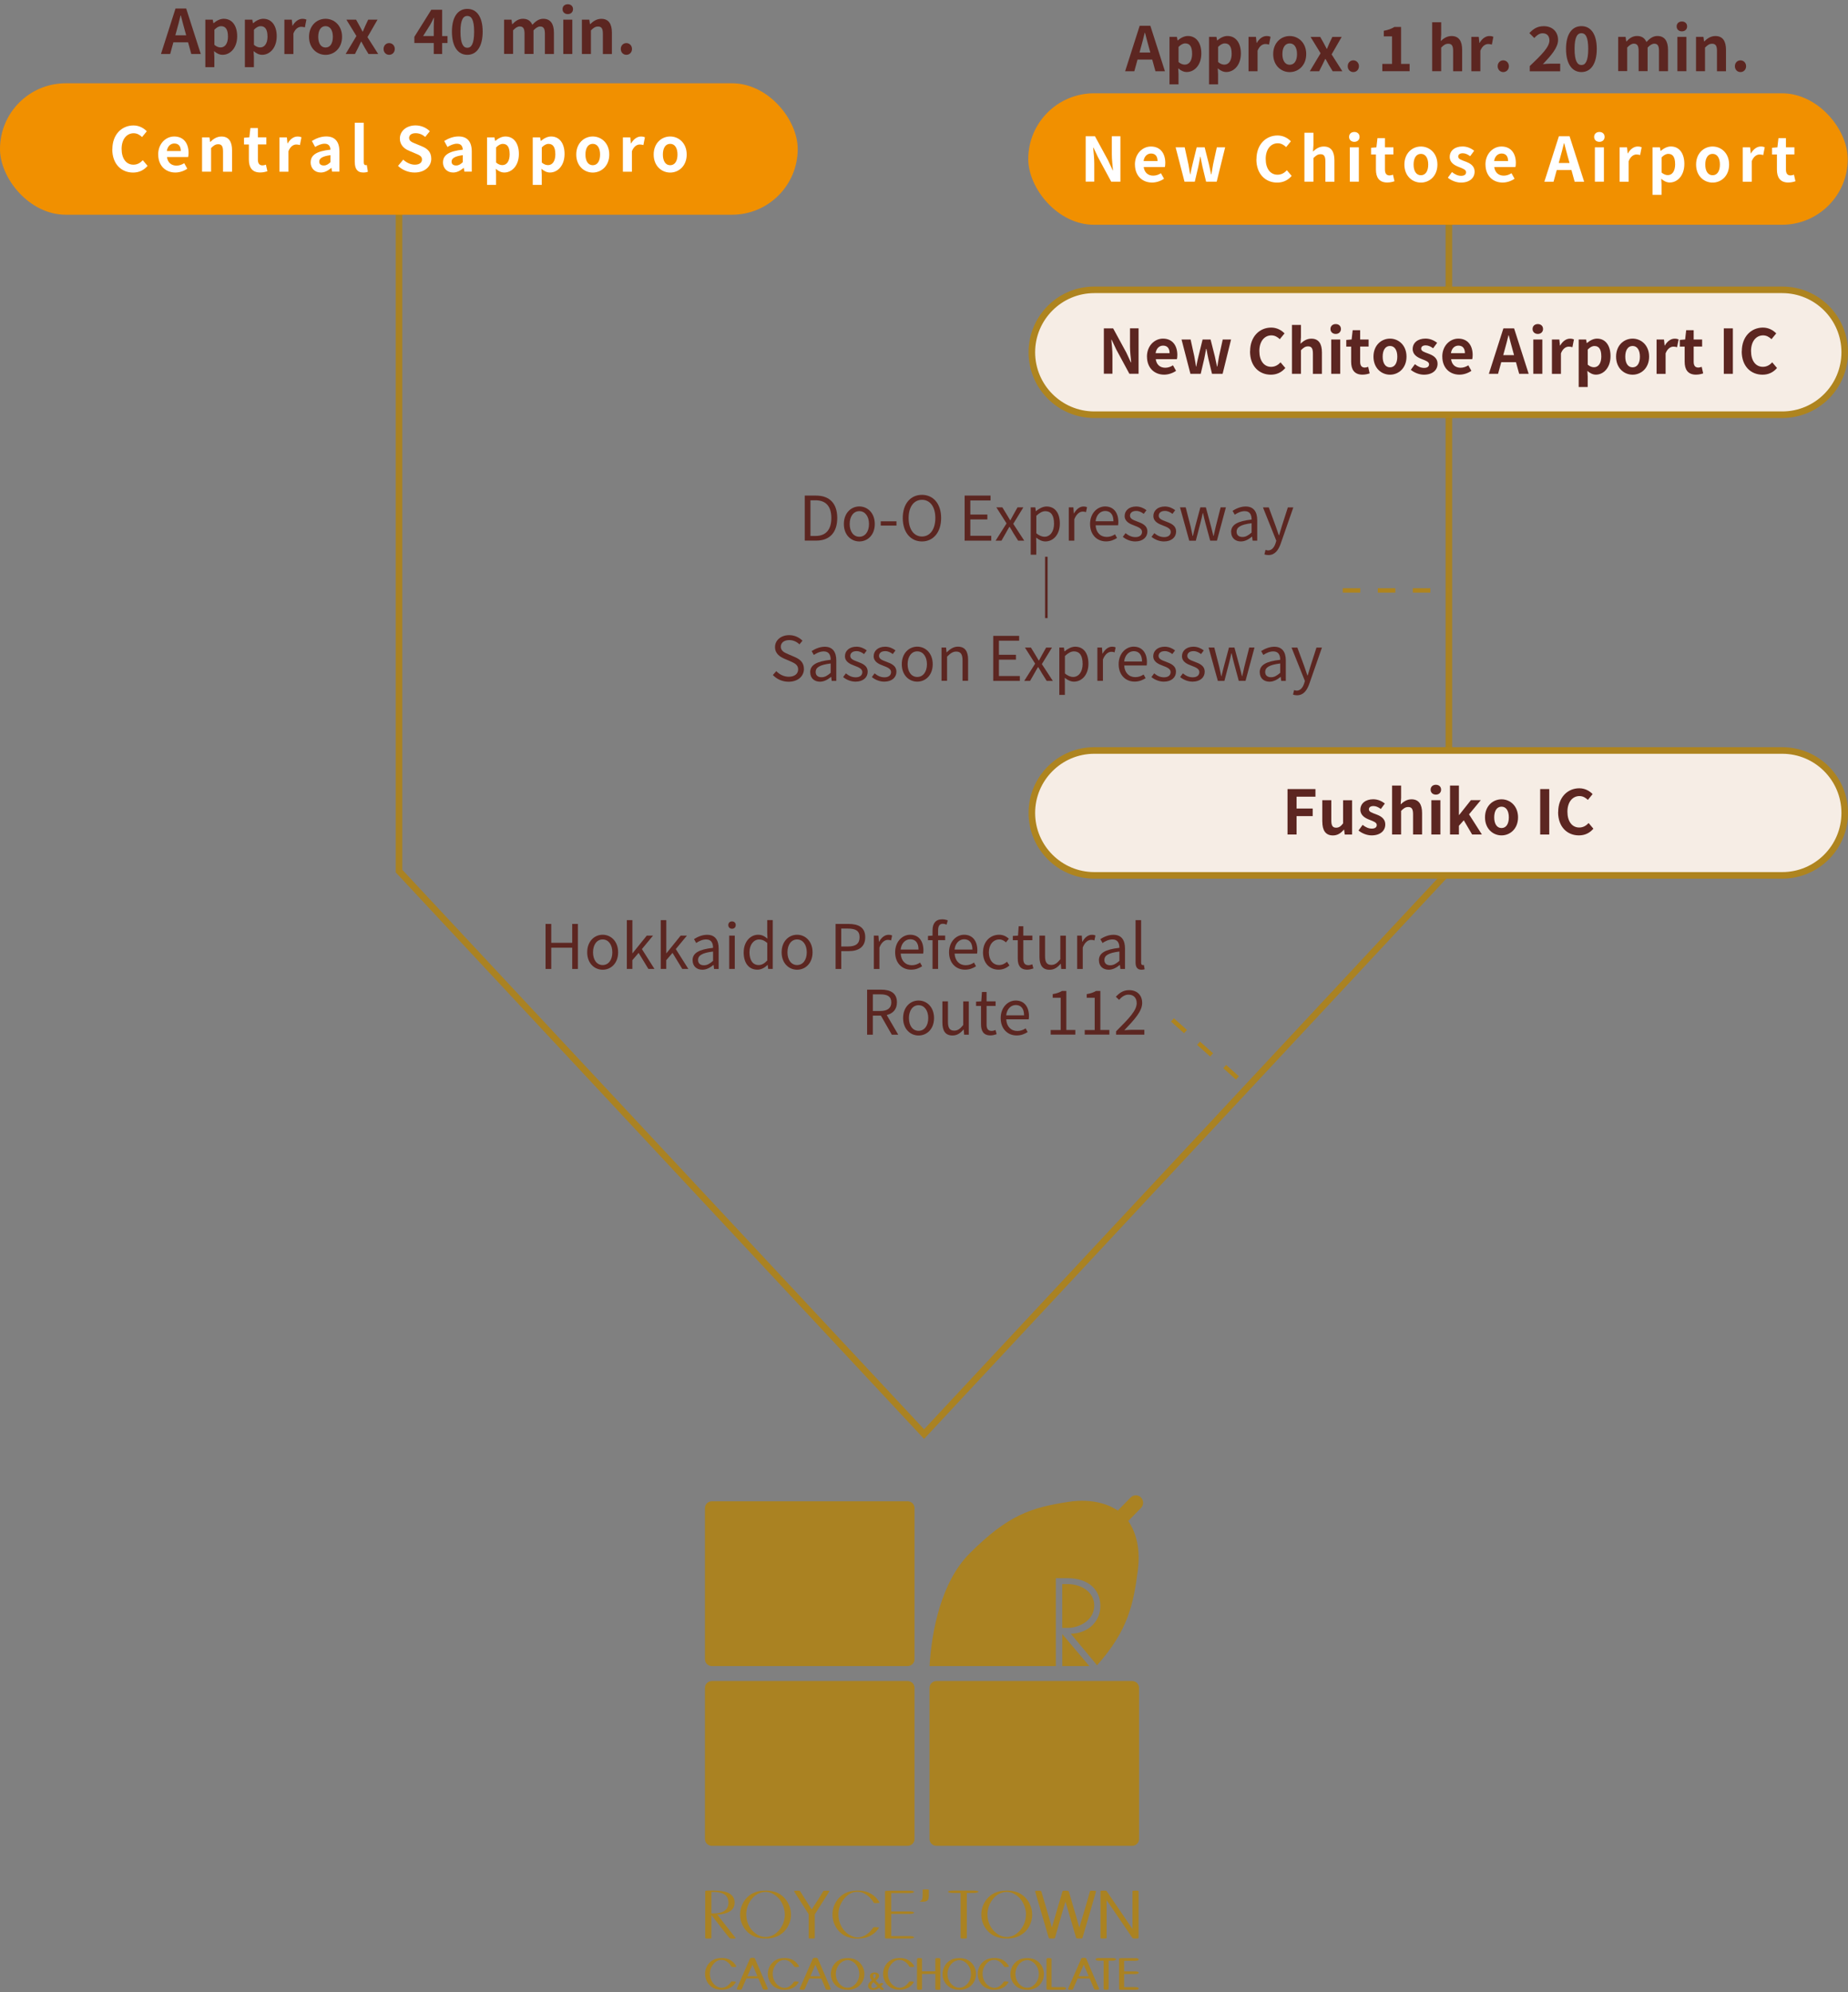 <?xml version="1.0" encoding="UTF-8"?>
<svg id="_デザイン" data-name="デザイン" xmlns="http://www.w3.org/2000/svg" width="422" height="455" viewBox="0 0 422 455">
  <rect x="0" y="0" width="422" height="455" fill="#808080" stroke="none"/>
  <defs>
    <style>
      .cls-1 {
        stroke: #ae841f;
        stroke-dasharray: 0 0 4 4;
      }

      .cls-1, .cls-2 {
        fill: none;
        stroke-miterlimit: 10;
      }

      .cls-2 {
        stroke: #aa8222;
        stroke-width: 1.5px;
      }

      .cls-3 {
        fill: #f6ede5;
      }

      .cls-4 {
        fill: #fff;
      }

      .cls-5 {
        fill: #f19000;
      }

      .cls-6 {
        fill: #ae841f;
      }

      .cls-7 {
        fill: #aa8222;
      }

      .cls-8 {
        fill: #5c2621;
      }
    </style>
  </defs>
  <polyline class="cls-2" points="91.12 36.1 91.12 198.93 211.02 327.51 330.86 198.93 330.86 36.1"/>
  <g>
    <path class="cls-8" d="m124.58,211h1.3v4.31h4.79v-4.31h1.29v10.28h-1.29v-4.85h-4.79v4.85h-1.3v-10.28Z"/>
    <path class="cls-8" d="m134.09,217.48c0-2.54,1.67-4.01,3.53-4.01s3.53,1.47,3.53,4.01-1.67,3.98-3.53,3.98-3.53-1.46-3.53-3.98Zm5.74,0c0-1.75-.9-2.94-2.21-2.94s-2.2,1.19-2.2,2.94.88,2.91,2.2,2.91,2.21-1.16,2.21-2.91Z"/>
    <path class="cls-8" d="m143.15,210.13h1.26v7.56h.04l3.24-4.02h1.43l-2.54,3.07,2.87,4.54h-1.39l-2.23-3.67-1.43,1.67v2h-1.26v-11.15Z"/>
    <path class="cls-8" d="m150.89,210.13h1.26v7.56h.04l3.24-4.02h1.43l-2.54,3.07,2.87,4.54h-1.39l-2.23-3.67-1.43,1.67v2h-1.26v-11.15Z"/>
    <path class="cls-8" d="m158.15,219.3c0-1.65,1.44-2.48,4.68-2.84,0-.98-.32-1.92-1.57-1.92-.88,0-1.68.41-2.28.81l-.5-.88c.7-.45,1.78-.99,3-.99,1.85,0,2.63,1.25,2.63,3.12v4.68h-1.05l-.11-.91h-.04c-.73.6-1.58,1.09-2.52,1.09-1.27,0-2.23-.78-2.23-2.16Zm4.68.13v-2.13c-2.56.31-3.43.94-3.43,1.92,0,.87.59,1.22,1.34,1.22s1.34-.35,2.09-1.01Z"/>
    <path class="cls-8" d="m166.31,211.25c0-.49.35-.83.85-.83s.85.34.85.83c0,.52-.35.85-.85.85s-.85-.34-.85-.85Zm.21,2.42h1.27v7.61h-1.27v-7.61Z"/>
    <path class="cls-8" d="m169.83,217.48c0-2.47,1.56-4.01,3.29-4.01.9,0,1.47.34,2.14.9l-.06-1.32v-2.93h1.26v11.15h-1.04l-.11-.9h-.04c-.6.59-1.4,1.08-2.31,1.08-1.9,0-3.14-1.44-3.14-3.98Zm5.38,1.86v-3.99c-.66-.58-1.23-.8-1.86-.8-1.23,0-2.2,1.18-2.2,2.91,0,1.84.76,2.93,2.1,2.93.7,0,1.32-.35,1.96-1.05Z"/>
    <path class="cls-8" d="m178.49,217.48c0-2.54,1.67-4.01,3.53-4.01s3.53,1.47,3.53,4.01-1.67,3.98-3.53,3.98-3.53-1.46-3.53-3.98Zm5.74,0c0-1.75-.9-2.94-2.21-2.94s-2.2,1.19-2.2,2.94.88,2.91,2.2,2.91,2.21-1.16,2.21-2.91Z"/>
    <path class="cls-8" d="m190.8,211h2.94c2.3,0,3.84.78,3.84,3.03s-1.53,3.18-3.78,3.18h-1.69v4.08h-1.3v-10.28Zm2.83,5.15c1.81,0,2.66-.66,2.66-2.13s-.91-1.96-2.72-1.96h-1.47v4.09h1.53Z"/>
    <path class="cls-8" d="m199.55,213.67h1.05l.11,1.39h.04c.53-.97,1.3-1.58,2.16-1.58.34,0,.57.04.81.17l-.24,1.12c-.25-.1-.43-.13-.74-.13-.63,0-1.41.45-1.92,1.75v4.89h-1.27v-7.61Z"/>
    <path class="cls-8" d="m204.41,217.48c0-2.47,1.67-4.01,3.43-4.01,1.93,0,3.03,1.4,3.03,3.57,0,.28-.03.55-.06.73h-5.13c.08,1.62,1.08,2.66,2.52,2.66.74,0,1.34-.22,1.91-.6l.46.84c-.67.43-1.48.78-2.52.78-2.02,0-3.64-1.47-3.64-3.98Zm5.34-.63c0-1.53-.7-2.35-1.89-2.35-1.08,0-2.03.87-2.19,2.35h4.08Z"/>
    <path class="cls-8" d="m212.95,214.71h-1.04v-.97l1.04-.07v-1.22c0-1.54.7-2.51,2.21-2.51.46,0,.92.1,1.27.25l-.28.97c-.28-.13-.59-.2-.85-.2-.73,0-1.08.52-1.08,1.5v1.2h1.61v1.04h-1.61v6.57h-1.27v-6.57Z"/>
    <path class="cls-8" d="m216.72,217.48c0-2.47,1.67-4.01,3.43-4.01,1.93,0,3.03,1.4,3.03,3.57,0,.28-.03.55-.06.73h-5.13c.08,1.62,1.08,2.66,2.52,2.66.74,0,1.34-.22,1.91-.6l.46.84c-.67.43-1.48.78-2.52.78-2.02,0-3.64-1.47-3.64-3.98Zm5.34-.63c0-1.53-.7-2.35-1.89-2.35-1.08,0-2.03.87-2.19,2.35h4.08Z"/>
    <path class="cls-8" d="m224.48,217.48c0-2.54,1.72-4.01,3.67-4.01.99,0,1.68.42,2.23.9l-.66.84c-.45-.39-.91-.67-1.51-.67-1.39,0-2.4,1.19-2.4,2.94s.95,2.91,2.35,2.91c.7,0,1.32-.32,1.79-.76l.56.85c-.69.62-1.55.97-2.47.97-2.02,0-3.57-1.46-3.57-3.98Z"/>
    <path class="cls-8" d="m232.41,218.93v-4.22h-1.13v-.97l1.19-.07.15-2.14h1.06v2.14h2.06v1.04h-2.06v4.24c0,.94.29,1.47,1.18,1.47.27,0,.62-.1.87-.2l.25.95c-.43.14-.94.28-1.4.28-1.62,0-2.17-1.02-2.17-2.54Z"/>
    <path class="cls-8" d="m237.37,218.49v-4.82h1.27v4.67c0,1.42.42,2.02,1.43,2.02.78,0,1.33-.38,2.06-1.29v-5.39h1.27v7.61h-1.06l-.1-1.19h-.04c-.71.83-1.47,1.37-2.52,1.37-1.6,0-2.31-1.04-2.31-2.97Z"/>
    <path class="cls-8" d="m245.98,213.67h1.05l.11,1.39h.04c.53-.97,1.3-1.58,2.16-1.58.34,0,.57.04.81.17l-.24,1.12c-.25-.1-.43-.13-.74-.13-.63,0-1.41.45-1.92,1.75v4.89h-1.27v-7.61Z"/>
    <path class="cls-8" d="m250.94,219.3c0-1.65,1.44-2.48,4.68-2.84,0-.98-.32-1.92-1.57-1.92-.88,0-1.68.41-2.28.81l-.5-.88c.7-.45,1.78-.99,3-.99,1.85,0,2.63,1.25,2.63,3.12v4.68h-1.05l-.11-.91h-.04c-.73.6-1.58,1.09-2.52,1.09-1.27,0-2.23-.78-2.23-2.16Zm4.68.13v-2.13c-2.56.31-3.43.94-3.43,1.92,0,.87.59,1.22,1.34,1.22s1.34-.35,2.09-1.01Z"/>
    <path class="cls-8" d="m259.31,219.77v-9.64h1.27v9.72c0,.39.17.55.36.55.07,0,.13,0,.27-.03l.18.98c-.18.07-.39.11-.74.11-.95,0-1.34-.62-1.34-1.69Z"/>
    <path class="cls-8" d="m198.01,226.01h3.22c2.09,0,3.59.76,3.59,2.9,0,1.6-.92,2.55-2.33,2.89l2.63,4.5h-1.47l-2.49-4.36h-1.85v4.36h-1.3v-10.28Zm3.03,4.87c1.61,0,2.49-.64,2.49-1.97s-.88-1.83-2.49-1.83h-1.72v3.81h1.72Z"/>
    <path class="cls-8" d="m206.23,232.5c0-2.54,1.67-4.01,3.53-4.01s3.53,1.47,3.53,4.01-1.67,3.98-3.53,3.98-3.53-1.46-3.53-3.98Zm5.74,0c0-1.75-.9-2.94-2.21-2.94s-2.2,1.19-2.2,2.94.88,2.91,2.2,2.91,2.21-1.16,2.21-2.91Z"/>
    <path class="cls-8" d="m215.2,233.5v-4.82h1.27v4.67c0,1.42.42,2.02,1.43,2.02.78,0,1.33-.38,2.06-1.29v-5.39h1.27v7.61h-1.06l-.1-1.19h-.04c-.71.83-1.47,1.37-2.52,1.37-1.6,0-2.31-1.04-2.31-2.97Z"/>
    <path class="cls-8" d="m224.02,233.94v-4.22h-1.13v-.97l1.19-.07.15-2.14h1.06v2.14h2.06v1.04h-2.06v4.24c0,.94.29,1.47,1.18,1.47.27,0,.62-.1.87-.2l.25.95c-.43.14-.94.28-1.4.28-1.62,0-2.17-1.02-2.17-2.54Z"/>
    <path class="cls-8" d="m228.51,232.5c0-2.47,1.67-4.01,3.43-4.01,1.93,0,3.03,1.4,3.03,3.57,0,.28-.03.55-.06.73h-5.13c.08,1.62,1.08,2.66,2.52,2.66.74,0,1.34-.22,1.91-.6l.46.84c-.67.43-1.48.78-2.52.78-2.02,0-3.64-1.47-3.64-3.98Zm5.34-.63c0-1.53-.7-2.35-1.89-2.35-1.08,0-2.03.87-2.19,2.35h4.08Z"/>
    <path class="cls-8" d="m239.93,235.23h2.28v-7.37h-1.82v-.83c.91-.15,1.57-.39,2.13-.73h.98v8.92h2.06v1.06h-5.63v-1.06Z"/>
    <path class="cls-8" d="m247.7,235.23h2.28v-7.37h-1.82v-.83c.91-.15,1.57-.39,2.13-.73h.98v8.92h2.06v1.06h-5.63v-1.06Z"/>
    <path class="cls-8" d="m254.86,235.53c3.01-3,4.71-4.79,4.71-6.43,0-1.13-.62-1.95-1.89-1.95-.84,0-1.57.53-2.13,1.19l-.74-.71c.84-.91,1.72-1.51,3.03-1.51,1.83,0,2.98,1.16,2.98,2.93,0,1.88-1.71,3.74-4.08,6.23.53-.04,1.15-.1,1.68-.1h2.9v1.11h-6.46v-.76Z"/>
  </g>
  <g>
    <g>
      <path class="cls-8" d="m40.08,1.95h2.44l3.33,10.38h-2.17l-.73-2.66h-3.36l-.73,2.66h-2.1l3.32-10.38Zm-.04,6.11h2.47l-.31-1.13c-.32-1.08-.6-2.27-.9-3.39h-.07c-.27,1.13-.57,2.31-.88,3.39l-.31,1.13Z"/>
      <path class="cls-8" d="m46.9,4.49h1.68l.15.81h.04c.66-.56,1.47-1.01,2.31-1.01,1.93,0,3.08,1.58,3.08,3.99,0,2.69-1.61,4.24-3.33,4.24-.69,0-1.34-.31-1.95-.85l.07,1.29v2.38h-2.06V4.49Zm5.15,3.82c0-1.5-.48-2.33-1.55-2.33-.53,0-1.01.27-1.54.81v3.45c.49.43.99.59,1.42.59.95,0,1.68-.81,1.68-2.52Z"/>
      <path class="cls-8" d="m55.93,4.49h1.68l.15.81h.04c.66-.56,1.47-1.01,2.31-1.01,1.93,0,3.08,1.58,3.08,3.99,0,2.69-1.61,4.24-3.33,4.24-.69,0-1.34-.31-1.95-.85l.07,1.29v2.38h-2.06V4.49Zm5.15,3.82c0-1.5-.48-2.33-1.55-2.33-.53,0-1.01.27-1.54.81v3.45c.49.43.99.59,1.42.59.95,0,1.68-.81,1.68-2.52Z"/>
      <path class="cls-8" d="m64.95,4.49h1.68l.15,1.39h.04c.57-1.02,1.42-1.58,2.23-1.58.43,0,.69.07.92.17l-.35,1.78c-.28-.08-.5-.13-.83-.13-.62,0-1.36.41-1.79,1.54v4.68h-2.06v-7.84Z"/>
      <path class="cls-8" d="m70.57,8.41c0-2.61,1.81-4.12,3.77-4.12s3.77,1.51,3.77,4.12-1.81,4.12-3.77,4.12-3.77-1.51-3.77-4.12Zm5.44,0c0-1.47-.6-2.44-1.67-2.44s-1.67.97-1.67,2.44.6,2.44,1.67,2.44,1.67-.95,1.67-2.44Z"/>
      <path class="cls-8" d="m81.4,8.24l-2.3-3.75h2.21l.78,1.39c.22.45.46.9.7,1.33h.06c.18-.43.39-.88.57-1.33l.66-1.39h2.13l-2.3,3.99,2.45,3.85h-2.21l-.87-1.44c-.25-.45-.5-.92-.76-1.37h-.07c-.22.45-.43.91-.66,1.37l-.73,1.44h-2.13l2.45-4.09Z"/>
      <path class="cls-8" d="m87.59,11.18c0-.77.55-1.34,1.27-1.34s1.29.57,1.29,1.34-.55,1.34-1.29,1.34-1.27-.59-1.27-1.34Z"/>
      <path class="cls-8" d="m99.05,9.82h-4.43v-1.41l3.87-6.18h2.48v6.01h1.22v1.58h-1.22v2.51h-1.92v-2.51Zm0-1.58v-2.02c0-.6.04-1.55.07-2.16h-.06c-.25.55-.53,1.06-.83,1.62l-1.61,2.55h2.42Z"/>
      <path class="cls-8" d="m103.2,7.23c0-3.42,1.39-5.2,3.52-5.2s3.5,1.79,3.5,5.2-1.37,5.29-3.5,5.29-3.52-1.86-3.52-5.29Zm5.07,0c0-2.8-.66-3.59-1.55-3.59s-1.57.78-1.57,3.59.67,3.68,1.57,3.68,1.55-.87,1.55-3.68Z"/>
      <path class="cls-8" d="m115.12,4.49h1.68l.15,1.05h.04c.66-.69,1.39-1.25,2.41-1.25,1.12,0,1.78.5,2.16,1.37.71-.76,1.47-1.37,2.49-1.37,1.67,0,2.44,1.18,2.44,3.15v4.89h-2.06v-4.64c0-1.22-.35-1.64-1.09-1.64-.45,0-.95.29-1.51.88v5.39h-2.05v-4.64c0-1.22-.36-1.64-1.11-1.64-.45,0-.95.29-1.5.88v5.39h-2.06v-7.84Z"/>
      <path class="cls-8" d="m128.46,2.09c0-.67.49-1.12,1.2-1.12s1.19.45,1.19,1.12-.49,1.13-1.19,1.13-1.2-.45-1.2-1.13Zm.17,2.4h2.06v7.84h-2.06v-7.84Z"/>
      <path class="cls-8" d="m132.89,4.49h1.68l.15,1.04h.04c.69-.67,1.48-1.23,2.55-1.23,1.69,0,2.42,1.18,2.42,3.15v4.89h-2.06v-4.64c0-1.22-.34-1.64-1.11-1.64-.64,0-1.05.31-1.62.88v5.39h-2.06v-7.84Z"/>
      <path class="cls-8" d="m141.76,11.18c0-.77.55-1.34,1.27-1.34s1.29.57,1.29,1.34-.55,1.34-1.29,1.34-1.27-.59-1.27-1.34Z"/>
    </g>
    <g>
      <rect class="cls-5" y="19.02" width="182.16" height="30.02" rx="15.01" ry="15.01"/>
      <g>
        <path class="cls-4" d="m25.66,34.07c0-3.42,2.2-5.42,4.82-5.42,1.32,0,2.37.63,3.04,1.33l-1.08,1.32c-.53-.5-1.13-.87-1.92-.87-1.57,0-2.75,1.34-2.75,3.57s1.06,3.61,2.7,3.61c.9,0,1.58-.42,2.14-1.02l1.09,1.29c-.85,1-1.96,1.53-3.31,1.53-2.62,0-4.75-1.88-4.75-5.34Z"/>
        <path class="cls-4" d="m36.12,35.29c0-2.54,1.79-4.12,3.66-4.12,2.16,0,3.28,1.58,3.28,3.74,0,.39-.04.77-.1.95h-4.83c.17,1.29,1.01,1.96,2.17,1.96.64,0,1.2-.2,1.77-.55l.7,1.26c-.77.53-1.77.87-2.73.87-2.2,0-3.91-1.53-3.91-4.12Zm5.17-.8c0-1.05-.48-1.72-1.48-1.72-.83,0-1.55.59-1.71,1.72h3.19Z"/>
        <path class="cls-4" d="m46.15,31.37h1.68l.15,1.04h.04c.69-.67,1.48-1.23,2.55-1.23,1.69,0,2.42,1.18,2.42,3.15v4.89h-2.06v-4.64c0-1.22-.34-1.64-1.11-1.64-.64,0-1.05.31-1.62.88v5.39h-2.06v-7.84Z"/>
        <path class="cls-4" d="m56.83,36.46v-3.47h-1.11v-1.53l1.22-.1.24-2.11h1.71v2.11h1.93v1.62h-1.93v3.47c0,.9.36,1.32,1.06,1.32.25,0,.56-.08.77-.17l.34,1.5c-.42.14-.97.29-1.65.29-1.86,0-2.58-1.19-2.58-2.94Z"/>
        <path class="cls-4" d="m63.82,31.37h1.68l.15,1.39h.04c.57-1.02,1.42-1.58,2.23-1.58.43,0,.69.07.92.17l-.35,1.78c-.28-.08-.5-.13-.83-.13-.62,0-1.36.41-1.79,1.54v4.68h-2.06v-7.84Z"/>
        <path class="cls-4" d="m70.94,37.08c0-1.68,1.36-2.56,4.52-2.9-.04-.77-.38-1.36-1.34-1.36-.73,0-1.43.32-2.16.74l-.74-1.36c.92-.57,2.04-1.04,3.28-1.04,1.99,0,3.01,1.19,3.01,3.46v4.58h-1.68l-.14-.84h-.06c-.69.59-1.47,1.04-2.37,1.04-1.4,0-2.33-1-2.33-2.33Zm4.52-.06v-1.58c-1.92.24-2.56.77-2.56,1.47,0,.62.43.88,1.04.88s1.02-.28,1.53-.77Z"/>
        <path class="cls-4" d="m81.01,37.01v-8.98h2.06v9.06c0,.48.21.63.41.63.08,0,.14,0,.28-.03l.25,1.53c-.24.1-.57.18-1.06.18-1.43,0-1.93-.94-1.93-2.4Z"/>
        <path class="cls-4" d="m90.89,37.89l1.19-1.43c.74.69,1.72,1.15,2.63,1.15,1.08,0,1.65-.46,1.65-1.19,0-.77-.63-1.01-1.56-1.4l-1.39-.59c-1.05-.43-2.1-1.28-2.1-2.79,0-1.69,1.48-3,3.59-3,1.2,0,2.41.48,3.25,1.33l-1.05,1.3c-.66-.55-1.34-.85-2.2-.85-.91,0-1.48.41-1.48,1.09,0,.74.73,1.01,1.61,1.36l1.36.57c1.26.52,2.09,1.32,2.09,2.82,0,1.69-1.41,3.14-3.81,3.14-1.39,0-2.77-.55-3.78-1.51Z"/>
        <path class="cls-4" d="m101.16,37.08c0-1.68,1.36-2.56,4.52-2.9-.04-.77-.38-1.36-1.34-1.36-.73,0-1.43.32-2.16.74l-.74-1.36c.92-.57,2.04-1.04,3.28-1.04,1.99,0,3.01,1.19,3.01,3.46v4.58h-1.68l-.14-.84h-.06c-.69.59-1.47,1.04-2.37,1.04-1.4,0-2.33-1-2.33-2.33Zm4.52-.06v-1.58c-1.92.24-2.56.77-2.56,1.47,0,.62.43.88,1.04.88s1.02-.28,1.53-.77Z"/>
        <path class="cls-4" d="m111.23,31.37h1.68l.15.81h.04c.66-.56,1.47-1.01,2.31-1.01,1.93,0,3.08,1.58,3.08,3.99,0,2.69-1.61,4.24-3.33,4.24-.69,0-1.34-.31-1.95-.85l.07,1.29v2.38h-2.06v-10.86Zm5.15,3.82c0-1.5-.48-2.33-1.55-2.33-.53,0-1.01.27-1.54.81v3.45c.49.43.99.59,1.42.59.95,0,1.68-.81,1.68-2.52Z"/>
        <path class="cls-4" d="m121.66,31.37h1.68l.15.81h.04c.66-.56,1.47-1.01,2.31-1.01,1.93,0,3.08,1.58,3.08,3.99,0,2.69-1.61,4.24-3.33,4.24-.69,0-1.34-.31-1.95-.85l.07,1.29v2.38h-2.06v-10.86Zm5.15,3.82c0-1.5-.48-2.33-1.55-2.33-.53,0-1.01.27-1.54.81v3.45c.49.43.99.59,1.42.59.95,0,1.68-.81,1.68-2.52Z"/>
        <path class="cls-4" d="m131.59,35.29c0-2.61,1.81-4.12,3.77-4.12s3.77,1.51,3.77,4.12-1.81,4.12-3.77,4.12-3.77-1.51-3.77-4.12Zm5.44,0c0-1.47-.6-2.44-1.67-2.44s-1.67.97-1.67,2.44.6,2.44,1.67,2.44,1.67-.95,1.67-2.44Z"/>
        <path class="cls-4" d="m142.25,31.37h1.68l.15,1.39h.04c.57-1.02,1.42-1.58,2.23-1.58.43,0,.69.07.92.17l-.35,1.78c-.28-.08-.5-.13-.83-.13-.62,0-1.36.41-1.79,1.54v4.68h-2.06v-7.84Z"/>
        <path class="cls-4" d="m149.27,35.29c0-2.61,1.81-4.12,3.77-4.12s3.77,1.51,3.77,4.12-1.81,4.12-3.77,4.12-3.77-1.51-3.77-4.12Zm5.44,0c0-1.47-.6-2.44-1.67-2.44s-1.67.97-1.67,2.44.6,2.44,1.67,2.44,1.67-.95,1.67-2.44Z"/>
      </g>
    </g>
  </g>
  <g>
    <g>
      <path class="cls-8" d="m260.25,5.89h2.44l3.33,10.38h-2.17l-.73-2.66h-3.36l-.73,2.66h-2.1l3.32-10.38Zm-.04,6.11h2.47l-.31-1.13c-.32-1.08-.6-2.27-.9-3.39h-.07c-.27,1.13-.57,2.31-.88,3.39l-.31,1.13Z"/>
      <path class="cls-8" d="m267.07,8.42h1.68l.15.81h.04c.66-.56,1.47-1.01,2.31-1.01,1.93,0,3.08,1.58,3.08,3.99,0,2.69-1.61,4.24-3.33,4.24-.69,0-1.34-.31-1.95-.85l.07,1.29v2.38h-2.06v-10.86Zm5.15,3.82c0-1.5-.48-2.33-1.55-2.33-.53,0-1.01.27-1.54.81v3.45c.49.43.99.59,1.42.59.95,0,1.68-.81,1.68-2.52Z"/>
      <path class="cls-8" d="m276.1,8.42h1.68l.15.81h.04c.66-.56,1.47-1.01,2.31-1.01,1.93,0,3.08,1.58,3.08,3.99,0,2.69-1.61,4.24-3.33,4.24-.69,0-1.34-.31-1.95-.85l.07,1.29v2.38h-2.06v-10.86Zm5.15,3.82c0-1.5-.48-2.33-1.55-2.33-.53,0-1.01.27-1.54.81v3.45c.49.43.99.59,1.42.59.95,0,1.68-.81,1.68-2.52Z"/>
      <path class="cls-8" d="m285.12,8.42h1.68l.15,1.39h.04c.57-1.02,1.42-1.58,2.23-1.58.43,0,.69.07.92.17l-.35,1.78c-.28-.08-.5-.13-.83-.13-.62,0-1.36.41-1.79,1.54v4.68h-2.06v-7.84Z"/>
      <path class="cls-8" d="m290.74,12.35c0-2.61,1.81-4.12,3.77-4.12s3.77,1.51,3.77,4.12-1.81,4.12-3.77,4.12-3.77-1.51-3.77-4.12Zm5.44,0c0-1.47-.6-2.44-1.67-2.44s-1.67.97-1.67,2.44.6,2.44,1.67,2.44,1.67-.95,1.67-2.44Z"/>
      <path class="cls-8" d="m301.57,12.18l-2.3-3.75h2.21l.78,1.39c.22.45.46.9.7,1.33h.06c.18-.43.39-.88.57-1.33l.66-1.39h2.13l-2.3,3.99,2.45,3.85h-2.21l-.87-1.44c-.25-.45-.5-.92-.76-1.37h-.07c-.22.45-.43.91-.66,1.37l-.73,1.44h-2.13l2.45-4.09Z"/>
      <path class="cls-8" d="m307.76,15.12c0-.77.55-1.34,1.27-1.34s1.29.57,1.29,1.34-.55,1.34-1.29,1.34-1.27-.59-1.27-1.34Z"/>
      <path class="cls-8" d="m315.65,14.6h2.23v-6.29h-1.88v-1.28c1.04-.2,1.75-.46,2.41-.87h1.53v8.43h1.95v1.67h-6.23v-1.67Z"/>
      <path class="cls-8" d="m327.04,5.09h2.06v2.82l-.1,1.47c.63-.59,1.4-1.15,2.47-1.15,1.69,0,2.42,1.18,2.42,3.15v4.89h-2.06v-4.64c0-1.22-.34-1.64-1.11-1.64-.64,0-1.05.31-1.62.88v5.39h-2.06V5.09Z"/>
      <path class="cls-8" d="m336,8.42h1.68l.15,1.39h.04c.57-1.02,1.42-1.58,2.23-1.58.43,0,.69.07.92.17l-.35,1.78c-.28-.08-.5-.13-.83-.13-.62,0-1.36.41-1.79,1.54v4.68h-2.06v-7.84Z"/>
      <path class="cls-8" d="m342,15.12c0-.77.55-1.34,1.27-1.34s1.29.57,1.29,1.34-.55,1.34-1.29,1.34-1.27-.59-1.27-1.34Z"/>
      <path class="cls-8" d="m349.34,15.08c2.7-2.58,4.48-4.34,4.48-5.84,0-1.02-.56-1.64-1.56-1.64-.76,0-1.37.5-1.9,1.08l-1.12-1.12c.95-1.02,1.88-1.58,3.29-1.58,1.96,0,3.26,1.25,3.26,3.15,0,1.76-1.62,3.59-3.47,5.52.52-.06,1.2-.11,1.69-.11h2.27v1.74h-6.95v-1.19Z"/>
      <path class="cls-8" d="m357.61,11.17c0-3.42,1.39-5.2,3.52-5.2s3.5,1.79,3.5,5.2-1.37,5.29-3.5,5.29-3.52-1.86-3.52-5.29Zm5.07,0c0-2.8-.66-3.59-1.55-3.59s-1.57.78-1.57,3.59.67,3.68,1.57,3.68,1.55-.87,1.55-3.68Z"/>
      <path class="cls-8" d="m369.53,8.42h1.68l.15,1.05h.04c.66-.69,1.39-1.25,2.41-1.25,1.12,0,1.78.5,2.16,1.37.71-.76,1.47-1.37,2.49-1.37,1.67,0,2.44,1.18,2.44,3.15v4.89h-2.06v-4.64c0-1.22-.35-1.64-1.09-1.64-.45,0-.95.29-1.51.88v5.39h-2.05v-4.64c0-1.22-.36-1.64-1.11-1.64-.45,0-.95.29-1.5.88v5.39h-2.06v-7.84Z"/>
      <path class="cls-8" d="m382.87,6.03c0-.67.49-1.12,1.2-1.12s1.19.45,1.19,1.12-.49,1.13-1.19,1.13-1.2-.45-1.2-1.13Zm.17,2.39h2.06v7.84h-2.06v-7.84Z"/>
      <path class="cls-8" d="m387.3,8.42h1.68l.15,1.04h.04c.69-.67,1.48-1.23,2.55-1.23,1.69,0,2.42,1.18,2.42,3.15v4.89h-2.06v-4.64c0-1.22-.34-1.64-1.11-1.64-.64,0-1.05.31-1.62.88v5.39h-2.06v-7.84Z"/>
      <path class="cls-8" d="m396.17,15.12c0-.77.55-1.34,1.27-1.34s1.29.57,1.29,1.34-.55,1.34-1.29,1.34-1.27-.59-1.27-1.34Z"/>
    </g>
    <g>
      <rect class="cls-5" x="234.81" y="21.31" width="187.13" height="30.02" rx="15.01" ry="15.01"/>
      <g>
        <path class="cls-4" d="m247.93,31.12h2.11l3.01,5.53,1.04,2.24h.07c-.1-1.08-.27-2.45-.27-3.63v-4.15h1.96v10.38h-2.1l-3-5.55-1.05-2.23h-.07c.1,1.12.25,2.42.25,3.61v4.16h-1.96v-10.38Z"/>
        <path class="cls-4" d="m259.16,37.58c0-2.54,1.79-4.12,3.66-4.12,2.16,0,3.28,1.58,3.28,3.74,0,.39-.04.77-.1.95h-4.83c.17,1.29,1.01,1.96,2.17,1.96.64,0,1.2-.2,1.77-.55l.7,1.26c-.77.53-1.77.87-2.73.87-2.2,0-3.91-1.53-3.91-4.12Zm5.17-.8c0-1.05-.48-1.72-1.48-1.72-.83,0-1.55.59-1.71,1.72h3.19Z"/>
        <path class="cls-4" d="m268.47,33.65h2.06l.85,3.87c.15.77.25,1.51.39,2.3h.06c.15-.79.29-1.54.49-2.3l.95-3.87h1.82l.98,3.87c.18.77.32,1.51.49,2.3h.07c.14-.79.25-1.53.39-2.3l.85-3.87h1.9l-1.93,7.84h-2.42l-.83-3.42c-.17-.74-.29-1.46-.45-2.28h-.07c-.15.83-.27,1.55-.43,2.28l-.8,3.42h-2.35l-2.03-7.84Z"/>
        <path class="cls-4" d="m286.92,36.36c0-3.42,2.2-5.42,4.82-5.42,1.32,0,2.37.63,3.04,1.33l-1.08,1.32c-.53-.5-1.13-.87-1.92-.87-1.57,0-2.75,1.34-2.75,3.57s1.06,3.61,2.7,3.61c.9,0,1.58-.42,2.14-1.02l1.09,1.29c-.85,1-1.96,1.53-3.31,1.53-2.62,0-4.75-1.88-4.75-5.34Z"/>
        <path class="cls-4" d="m297.87,30.32h2.06v2.82l-.1,1.47c.63-.59,1.4-1.15,2.47-1.15,1.69,0,2.42,1.18,2.42,3.15v4.89h-2.06v-4.64c0-1.22-.34-1.64-1.11-1.64-.64,0-1.05.31-1.62.88v5.39h-2.06v-11.18Z"/>
        <path class="cls-4" d="m308.07,31.26c0-.67.49-1.12,1.2-1.12s1.19.45,1.19,1.12-.49,1.13-1.19,1.13-1.2-.45-1.2-1.13Zm.17,2.39h2.06v7.84h-2.06v-7.84Z"/>
        <path class="cls-4" d="m314.2,38.75v-3.47h-1.11v-1.53l1.22-.1.24-2.11h1.71v2.11h1.93v1.62h-1.93v3.47c0,.9.36,1.32,1.06,1.32.25,0,.56-.08.77-.17l.34,1.5c-.42.14-.97.29-1.65.29-1.86,0-2.58-1.19-2.58-2.94Z"/>
        <path class="cls-4" d="m320.7,37.58c0-2.61,1.81-4.12,3.77-4.12s3.77,1.51,3.77,4.12-1.81,4.12-3.77,4.12-3.77-1.51-3.77-4.12Zm5.44,0c0-1.47-.6-2.44-1.67-2.44s-1.67.97-1.67,2.44.6,2.44,1.67,2.44,1.67-.95,1.67-2.44Z"/>
        <path class="cls-4" d="m330.62,40.59l.94-1.29c.7.55,1.37.85,2.1.85.78,0,1.13-.34,1.13-.83,0-.59-.81-.85-1.64-1.18-.99-.38-2.1-.98-2.1-2.3,0-1.4,1.13-2.39,2.93-2.39,1.13,0,2.02.48,2.66.97l-.92,1.25c-.56-.41-1.11-.67-1.68-.67-.71,0-1.05.31-1.05.76,0,.57.73.78,1.55,1.09,1.04.39,2.19.91,2.19,2.37,0,1.37-1.08,2.48-3.12,2.48-1.05,0-2.2-.46-2.98-1.11Z"/>
        <path class="cls-4" d="m339.21,37.58c0-2.54,1.79-4.12,3.66-4.12,2.16,0,3.28,1.58,3.28,3.74,0,.39-.04.77-.1.95h-4.83c.17,1.29,1.01,1.96,2.17,1.96.64,0,1.2-.2,1.77-.55l.7,1.26c-.77.53-1.76.87-2.73.87-2.2,0-3.91-1.53-3.91-4.12Zm5.17-.8c0-1.05-.48-1.72-1.48-1.72-.83,0-1.55.59-1.71,1.72h3.19Z"/>
        <path class="cls-4" d="m355.98,31.12h2.44l3.33,10.38h-2.17l-.73-2.66h-3.36l-.73,2.66h-2.1l3.32-10.38Zm-.04,6.11h2.47l-.31-1.13c-.32-1.08-.6-2.27-.9-3.39h-.07c-.27,1.13-.57,2.31-.88,3.39l-.31,1.13Z"/>
        <path class="cls-4" d="m364.03,31.26c0-.67.49-1.12,1.2-1.12s1.19.45,1.19,1.12-.49,1.13-1.19,1.13-1.2-.45-1.2-1.13Zm.17,2.39h2.06v7.84h-2.06v-7.84Z"/>
        <path class="cls-4" d="m369.86,33.65h1.68l.15,1.39h.04c.57-1.02,1.42-1.58,2.23-1.58.43,0,.69.07.92.17l-.35,1.78c-.28-.08-.5-.13-.83-.13-.62,0-1.36.41-1.79,1.54v4.68h-2.06v-7.84Z"/>
        <path class="cls-4" d="m377.37,33.65h1.68l.15.81h.04c.66-.56,1.47-1.01,2.31-1.01,1.93,0,3.08,1.58,3.08,3.99,0,2.69-1.61,4.24-3.33,4.24-.69,0-1.34-.31-1.95-.85l.07,1.29v2.38h-2.06v-10.86Zm5.15,3.82c0-1.5-.48-2.33-1.55-2.33-.53,0-1.01.27-1.54.81v3.45c.49.43.99.59,1.42.59.95,0,1.68-.81,1.68-2.52Z"/>
        <path class="cls-4" d="m387.31,37.58c0-2.61,1.81-4.12,3.77-4.12s3.77,1.51,3.77,4.12-1.81,4.12-3.77,4.12-3.77-1.51-3.77-4.12Zm5.44,0c0-1.47-.6-2.44-1.67-2.44s-1.67.97-1.67,2.44.6,2.44,1.67,2.44,1.67-.95,1.67-2.44Z"/>
        <path class="cls-4" d="m397.97,33.65h1.68l.15,1.39h.04c.57-1.02,1.42-1.58,2.23-1.58.43,0,.69.07.92.17l-.35,1.78c-.28-.08-.5-.13-.83-.13-.62,0-1.36.41-1.79,1.54v4.68h-2.06v-7.84Z"/>
        <path class="cls-4" d="m405.77,38.75v-3.47h-1.11v-1.53l1.22-.1.24-2.11h1.71v2.11h1.93v1.62h-1.93v3.47c0,.9.36,1.32,1.06,1.32.25,0,.56-.08.77-.17l.34,1.5c-.42.14-.97.29-1.65.29-1.86,0-2.58-1.19-2.58-2.94Z"/>
      </g>
    </g>
  </g>
  <g>
    <path class="cls-7" d="m249.88,366.65c0-3-2.86-4.89-6.07-4.89h-1.24v10.01h1.24c2.67,0,6.07-1.76,6.07-5.12"/>
    <polygon class="cls-7" points="242.58 380.49 248.76 380.49 242.58 373.19 242.58 380.49"/>
    <path class="cls-7" d="m260.56,341.97c-.67-.65-1.74-.64-2.39.03l-2.91,2.97c-1.68-1.13-5.4-2.9-11.34-1.98-8.45,1.31-13.73,2.97-22.53,11.8-6.5,6.52-8.66,17.78-9.12,25.7h28.84v-20.08h2.69c4.56.03,7.42,2.41,7.47,6.29.04,3.52-2.7,6.31-6.74,6.41l5.99,7.19c7.13-8.03,8.31-13.95,9.32-21.76.76-5.85-1.02-9.5-2.2-11.19l2.92-2.98c.65-.67.64-1.74-.03-2.39"/>
    <path class="cls-7" d="m258.52,421.54h-44.67c-.88,0-1.59-.7-1.59-1.57v-34.5c0-.87.71-1.57,1.59-1.57h44.67c.88,0,1.59.7,1.59,1.57v34.5c0,.87-.71,1.57-1.59,1.57"/>
    <path class="cls-7" d="m207.25,421.54h-44.68c-.87,0-1.59-.7-1.59-1.57v-34.5c0-.87.71-1.57,1.59-1.57h44.68c.88,0,1.59.7,1.59,1.57v34.5c0,.87-.71,1.57-1.59,1.57"/>
    <path class="cls-7" d="m207.25,380.49h-44.68c-.87,0-1.59-.7-1.59-1.57v-34.5c0-.87.71-1.57,1.59-1.57h44.68c.88,0,1.59.7,1.59,1.57v34.5c0,.87-.71,1.57-1.59,1.57"/>
    <path class="cls-7" d="m164.73,454.4c-.56,0-1.19-.09-1.76-.37-1.33-.66-2.13-2.17-1.95-3.67.18-1.53,1.26-2.77,2.69-3.08.94-.21,1.92-.15,2.68.16.72.29,1.33.84,1.72,1.54l.03.06-.04.07c-.06.1-.4.11-.54.11h-.05c-.21,0-.42,0-.49-.13-.32-.56-.78-1.01-1.33-1.29-.39-.2-.85-.27-1.32-.19-1.04.16-1.92,1.29-2.16,2.3-.35,1.43.23,2.94,1.39,3.68.56.33,1.09.45,1.57.34.69-.15,1.31-.62,1.76-1.32.07-.13.27-.13.49-.12h.05s.47,0,.54.13l.03.06-.04.07c-.14.21-.26.36-.38.5-.54.6-1.28.98-2.09,1.09-.24.03-.52.06-.81.06"/>
    <path class="cls-7" d="m168.96,454.41s-.07,0-.1,0h-.04s-.48,0-.56-.13l-.04-.06.03-.06c.25-.55.49-1.11.73-1.67l2.29-5.22s.06-.17.54-.17h.02c.49,0,.54.13.56.17l1.07,2.5c.29.67.58,1.35.87,2.02.34.79.67,1.57,1.01,2.35l.03.06-.04.07c-.08.12-.55.13-.55.13h-.04c-.3,0-.48-.03-.53-.17l-1.03-2.41h-2.73l-1.06,2.43c-.05.13-.23.15-.43.15m.2-.25h0s0,0,0,0Zm5.29-.02h0s0,0,0,0m-2.94-6.78h0s0,0,0,0m.66,0h0s0,0,0,0Zm-1.49,3.95h2.28l-1.13-2.64c-.17.38-.35.79-.52,1.2h0s-.63,1.44-.63,1.44Z"/>
    <path class="cls-7" d="m179.07,454.4c-.56,0-1.19-.09-1.76-.37-1.33-.66-2.13-2.17-1.95-3.67.18-1.53,1.26-2.76,2.68-3.07.94-.21,1.92-.15,2.68.16.72.29,1.33.84,1.72,1.54l.04.06-.04.07c-.06.1-.4.11-.54.11h-.05c-.22,0-.42,0-.49-.13-.32-.56-.78-1.01-1.33-1.29-.39-.2-.85-.27-1.31-.19-1.04.16-1.92,1.29-2.17,2.3-.35,1.43.23,2.94,1.39,3.68.56.34,1.1.45,1.57.34.68-.15,1.31-.62,1.76-1.32.07-.13.28-.13.49-.12h.05c.08,0,.48,0,.54.13l.04.07-.04.07c-.14.2-.26.36-.38.49-.54.6-1.28.99-2.09,1.09-.24.03-.52.06-.81.06"/>
    <path class="cls-7" d="m183.29,454.41s-.06,0-.09,0h-.03s-.49,0-.56-.13l-.04-.06.03-.06c.37-.84.74-1.69,1.11-2.52l1.92-4.37s.07-.17.56-.17.55.13.56.17l1.67,3.89c.43,1,.85,1.99,1.28,2.98l.03.07-.04.07c-.08.12-.55.13-.56.13-.31,0-.52-.03-.56-.17l-1.03-2.4h-2.73l-1.06,2.43c-.05.12-.2.15-.44.15m5.5-.27h0s0,0,0,0m-2.94-6.78h0s0,0,0,0Zm.67,0h0s0,0,0,0Zm-1.5,3.95h2.29l-1.13-2.64c-.18.4-.35.79-.52,1.2h0s-.63,1.44-.63,1.44Z"/>
    <path class="cls-7" d="m193.57,454.4c-.08,0-.16,0-.24,0-.31,0-.62-.05-.93-.12-.49-.12-.92-.33-1.28-.62-.76-.59-1.26-1.48-1.37-2.44-.17-1.48.61-2.97,1.88-3.62.44-.24.97-.37,1.61-.41.7-.05,1.33.04,1.89.25,1.33.5,2.26,1.88,2.26,3.35,0,.71-.2,1.41-.59,2.01-.26.4-.59.74-.99,1-.41.27-.87.46-1.38.55-.26.05-.54.07-.86.07m-.02-6.78c-.25,0-.53.04-.83.16-1,.4-1.76,1.53-1.85,2.75-.06.92.24,1.83.83,2.5.29.31.61.55.94.71.4.19,1.1.29,1.72.04.35-.14.69-.39,1.02-.75.53-.6.84-1.42.84-2.26,0-1.26-.72-2.45-1.78-2.96-.19-.09-.5-.2-.9-.2"/>
    <path class="cls-7" d="m199.4,454.41c-.08,0-.16,0-.25-.01-.08,0-.36-.05-.55-.16-.11-.08-.2-.17-.26-.27h0c-.1-.18-.13-.39-.1-.62.03-.19.11-.36.22-.51.13-.18.31-.36.56-.53.03-.02.05-.04.08-.06l-.03-.03c-.23-.27-.37-.55-.4-.81-.03-.25.03-.49.18-.65.34-.39,1.23-.39,1.6-.11.16.11.26.29.28.48.01.21-.05.42-.19.62-.09.13-.18.23-.28.32-.09.08-.19.16-.29.22.09.1.23.24.37.39.16.17.34.36.46.48.07-.08.14-.15.21-.22.03-.02.1-.07.38-.06.08,0,.24.02.28.11l.03.08-.06.07c-.08.07-.15.15-.22.23-.07.07-.14.14-.21.21.07.07.14.15.22.23.11.12.22.23.34.35l.06.06-.03.09c-.03.08-.11.11-.29.11h-.03s-.04,0-.04,0c-.16,0-.24-.01-.3-.05-.09-.09-.16-.16-.23-.23-.05-.05-.11-.11-.16-.16-.4.3-.86.45-1.35.45m-.3-.5c.08.08.18.12.31.12.33,0,.73-.26.96-.46-.13-.14-.26-.27-.39-.41-.16-.18-.33-.35-.5-.52-.09.07-.17.14-.25.23-.05.05-.1.12-.14.19-.14.24-.2.61,0,.85m.61-3.1h0c-.1,0-.19.09-.21.11-.12.15-.11.34-.09.47.03.15.1.3.2.46.05-.04.09-.09.13-.13.15-.17.24-.33.25-.49.02-.13-.02-.24-.09-.33-.06-.07-.12-.1-.18-.1"/>
    <path class="cls-7" d="m205.38,454.4c-.56,0-1.19-.09-1.76-.37-1.33-.66-2.13-2.17-1.95-3.67.18-1.53,1.26-2.77,2.68-3.08.94-.21,1.92-.15,2.68.16.72.3,1.33.84,1.72,1.54l.03.06-.04.07c-.06.1-.4.11-.54.11h-.05c-.21,0-.42,0-.49-.13-.32-.56-.77-1.01-1.33-1.29-.4-.2-.84-.27-1.32-.19-1.04.16-1.92,1.29-2.16,2.3-.34,1.43.23,2.94,1.38,3.68.56.33,1.09.45,1.58.34.68-.15,1.3-.62,1.75-1.32.07-.13.27-.13.49-.12h.05c.08,0,.48,0,.54.13l.04.07-.05.07c-.14.2-.26.36-.38.49-.54.6-1.28.98-2.09,1.09-.24.03-.52.06-.81.06"/>
    <path class="cls-7" d="m214.16,454.41c-.42,0-.57-.05-.57-.2v-3.41h-3.04v3.41c0,.17-.2.2-.58.2-.43,0-.57-.05-.57-.2v-6.84c0-.15.15-.2.57-.2.37,0,.58.03.58.2v2.82h3.04v-2.82c0-.18.26-.2.57-.2.38,0,.5.07.54.11l.04.04v6.9c0,.17-.21.2-.58.2"/>
    <path class="cls-7" d="m219.07,454.4c-.08,0-.16,0-.24,0-.31,0-.62-.05-.93-.12-.48-.12-.92-.33-1.28-.62-.76-.59-1.26-1.48-1.37-2.44-.16-1.48.61-2.97,1.88-3.62.44-.24.97-.37,1.61-.41.69-.05,1.32.04,1.89.25,1.33.5,2.26,1.88,2.26,3.35,0,.71-.2,1.41-.59,2.01-.26.4-.59.74-.98,1-.41.27-.88.46-1.38.55-.26.05-.54.07-.86.07m-.02-6.78c-.25,0-.53.04-.83.16-1,.4-1.76,1.53-1.85,2.75-.06.92.24,1.84.83,2.5.28.3.6.54.94.71.42.21,1.13.28,1.72.04.35-.14.69-.4,1.02-.75.53-.6.84-1.42.84-2.26,0-1.26-.72-2.45-1.78-2.96-.19-.09-.5-.2-.9-.2"/>
    <path class="cls-7" d="m227,454.4c-.67,0-1.27-.12-1.77-.37-1.33-.66-2.13-2.17-1.95-3.67.18-1.53,1.26-2.77,2.68-3.08.94-.21,1.92-.15,2.68.16.72.29,1.33.84,1.72,1.54l.04.06-.04.07c-.06.1-.4.11-.54.11h-.05c-.22,0-.42,0-.49-.13-.32-.56-.78-1.01-1.33-1.29-.39-.2-.84-.27-1.32-.19-1.04.16-1.92,1.29-2.16,2.3-.34,1.43.23,2.94,1.39,3.68.56.34,1.1.45,1.57.34.68-.15,1.31-.62,1.76-1.32.07-.13.28-.13.49-.12h.05c.08,0,.48,0,.54.13l.04.07-.04.07c-.13.18-.26.35-.38.49-.54.6-1.28.98-2.09,1.09-.28.04-.55.06-.81.06"/>
    <path class="cls-7" d="m234.57,454.4c-.08,0-.16,0-.24,0-.31,0-.62-.05-.93-.12-.49-.12-.92-.33-1.28-.62-.76-.59-1.26-1.48-1.37-2.44-.16-1.48.61-2.97,1.88-3.62.44-.24.97-.37,1.61-.41.69-.05,1.32.04,1.89.25,1.33.5,2.26,1.88,2.26,3.35,0,.71-.2,1.41-.59,2.01-.26.4-.59.74-.98,1-.42.27-.88.46-1.38.55-.26.05-.54.07-.86.07m-.02-6.78c-.25,0-.53.04-.83.16-1,.4-1.76,1.53-1.85,2.75-.06.92.24,1.83.83,2.5.29.31.6.55.94.71.41.21,1.13.28,1.72.04.35-.14.68-.39,1.01-.75.53-.6.84-1.42.84-2.26,0-1.26-.72-2.45-1.78-2.96-.19-.09-.5-.2-.9-.2"/>
    <path class="cls-7" d="m240.02,454.41c-.84,0-.95-.04-1.01-.1l-.04-.04v-.06s0-6.9,0-6.9l.05-.05c.13-.11.69-.09.85-.06.21.03.25.13.25.2v6.4h2.52c.19,0,.81.02.81.31s-.62.3-.81.3h-2.4s-.22,0-.22,0Z"/>
    <path class="cls-7" d="m244.59,454.41s-.06,0-.09,0h-.03s-.49,0-.56-.13l-.04-.06.03-.06c.37-.84.74-1.69,1.1-2.52l1.92-4.37s.07-.17.56-.17.55.13.56.17l1.65,3.86c.43,1.01.86,2.02,1.29,3.01l.03.06-.04.07c-.08.12-.55.13-.56.13-.31,0-.52-.03-.56-.17l-1.03-2.4h-2.73l-1.06,2.43c-.05.12-.2.15-.44.15m5.5-.27h0s0,0,0,0m-2.94-6.78h0s0,0,0,0Zm.66,0h0s0,0,0,0Zm-1.49,3.95h2.29l-1.13-2.64c-.17.38-.35.79-.52,1.2h0s-.63,1.44-.63,1.44Z"/>
    <path class="cls-7" d="m252.59,454.41c-.51,0-.58-.11-.58-.21v-6.43h-1.01c-.08,0-.81,0-.81-.31s.68-.3.81-.3h3.04c.3,0,.81.04.81.3,0,.3-.68.31-.81.31h-.88v6.43c0,.1-.07.21-.58.21"/>
    <path class="cls-7" d="m256.36,454.41c-.62,0-.72,0-.78-.07l-.04-.04v-.06s0-6.9,0-6.9l.05-.05c.06-.07.21-.12,1.23-.11h2.4c.3,0,.81.04.81.3,0,.29-.62.31-.81.31h-2.52v2.42h2.52c.19,0,.81.02.81.3s-.62.31-.81.31h-2.52v2.98h2.52c.19,0,.81.02.81.31s-.62.3-.81.3h-2.85Z"/>
    <path class="cls-7" d="m167.17,432.9c.42.45.6,1.03.58,1.65,0,.58-.18,1.12-.58,1.54-.84.91-2.6,1.15-3.38,1.16l.02.02c.52.68,3.2,4.1,4.2,5.35.03.03-.2.07-.2.07-.18.03-.34.03-.5.03-.23,0-.63-.02-.71-.11-.76-.89-3.02-3.83-4.15-5.27v5.28c0,.1-.63.1-.71.1-.05,0-.7,0-.7-.1v-10.76s.18-.06.2-.08c.18-.02.34-.03.5-.03.69,0,1.37-.02,2.05.03,1.12.06,2.59.24,3.38,1.13m-4.72-.84v4.9c.87,0,2.49.05,3.38-.94.37-.42.52-.95.52-1.49,0-.58-.15-1.14-.53-1.58-.81-.86-2.33-.92-3.36-.89"/>
    <path class="cls-7" d="m180.63,437.22c0,1.08-.31,2.13-.89,3.04-.39.6-.89,1.12-1.49,1.52-.63.42-1.34.69-2.08.82-.55.1-1.13.11-1.7.1-.47-.02-.95-.08-1.42-.19-.71-.18-1.37-.49-1.94-.94-1.15-.89-1.91-2.25-2.07-3.7-.24-2.18.84-4.46,2.84-5.48.76-.4,1.6-.57,2.46-.62.97-.06,1.95.03,2.87.37,2.07.78,3.41,2.89,3.41,5.07m-1.41,0c0-1.96-1.1-3.96-2.91-4.81-.58-.28-1.62-.55-2.86-.07-1.74.69-2.89,2.65-3.02,4.47-.1,1.47.37,2.96,1.36,4.07.44.47.95.87,1.54,1.16.69.34,1.87.47,2.86.06.65-.26,1.2-.71,1.67-1.23.89-1,1.37-2.33,1.37-3.67"/>
    <path class="cls-7" d="m189.42,431.88l-3.33,5.27-.03.03v5.43c0,.1-.63.1-.71.1-.05,0-.69,0-.69-.1v-5.46s-2.57-4.01-3.36-5.27c-.03-.05.4-.1.71-.1.13,0,.62-.03.69.1.73,1.13,1.86,2.94,2.65,4.19.89-1.39,1.83-2.76,2.65-4.19.06-.11.53-.1.71-.1.16,0,.34,0,.5.03,0,0,.23.03.21.06"/>
    <path class="cls-7" d="m190.13,436.59c.26-2.2,1.82-4.17,4.05-4.65,1.31-.29,2.83-.27,4.09.24,1.11.45,2.02,1.29,2.6,2.33.03.06-.65.1-.68.1-.13,0-.6.05-.68-.1-.5-.89-1.24-1.63-2.16-2.1-.7-.36-1.46-.44-2.18-.32-1.65.26-3.12,2-3.55,3.75-.53,2.21.27,4.72,2.26,5.98.78.47,1.68.78,2.62.56,1.23-.27,2.21-1.13,2.88-2.16.08-.14.55-.1.68-.1.03,0,.71.05.68.1-.18.26-.37.52-.58.76-.81.91-1.94,1.49-3.15,1.65-1.31.18-2.73.11-3.93-.47-2.05-1.02-3.21-3.33-2.94-5.56"/>
    <path class="cls-7" d="m202.1,442.65v-10.74c0-.16,1.66-.13,1.92-.13h3.64c.45,0,1.08.08,1.08.27s-.63.29-1.08.29h-4.15v4.18h4.15c.45,0,1.08.1,1.08.28,0,.19-.63.29-1.08.29h-4.15v5.06h4.15c.45,0,1.08.1,1.08.29,0,.18-.63.27-1.08.27h-3.64c-1.16,0-1.92.01-1.92-.07"/>
    <path class="cls-7" d="m212.1,432.95c-.02.27-.02.56-.14.82-.27.56-1.07.56-1.6.52-.1-.02-.23-.02-.32-.06-.11-.07.21-.13.26-.16.4-.21.39-.95.39-1.4v-1.08c0-.07.19-.08.21-.08.16-.03.34-.03.5-.03s.34,0,.5.03c.02,0,.21.02.21.08v1.37Z"/>
    <path class="cls-7" d="m216.5,432.02c0-.18.63-.27,1.08-.27h4.77c.43,0,1.08.08,1.08.27s-.65.29-1.08.29h-1.57v10.28c0,.18-1.42.18-1.42,0v-10.28h-1.78c-.45,0-1.08-.11-1.08-.29"/>
    <path class="cls-7" d="m235.71,437.22c0,1.08-.31,2.13-.89,3.04-.39.6-.89,1.12-1.49,1.52-.63.42-1.34.69-2.08.82-.55.1-1.13.11-1.7.1-.47-.02-.95-.08-1.42-.19-.71-.18-1.37-.49-1.94-.94-1.15-.89-1.91-2.25-2.07-3.7-.24-2.18.84-4.46,2.84-5.48.76-.4,1.6-.57,2.46-.62.97-.06,1.95.03,2.87.37,2.07.78,3.41,2.89,3.41,5.07m-1.41,0c0-1.96-1.1-3.96-2.91-4.81-.58-.28-1.61-.55-2.86-.07-1.74.69-2.89,2.65-3.02,4.47-.1,1.47.37,2.96,1.36,4.07.44.47.95.87,1.53,1.16.7.34,1.88.47,2.86.06.65-.26,1.19-.71,1.66-1.23.89-1,1.37-2.33,1.37-3.67"/>
    <path class="cls-7" d="m236.37,431.9c-.03-.1.66-.11.71-.11.16,0,.32,0,.5.03.03,0,.18.02.2.08.01,0,.01.02.01.03.21.74,1.94,6.49,2.41,8.27,0,0,2.37-8.14,2.44-8.31.08-.14.58-.11.69-.11h.02c.08,0,.68.02.71.15.19.74,1.94,6.49,2.41,8.27.64-2.12,1.84-6.09,2.44-8.31.03-.14.6-.11.69-.11.13,0,.73.03.69.15-.17.6-2.39,8.32-3.12,10.68-.05.1-.61.1-.7.1h-.02s-.66.02-.71-.15c-.79-2.76-1.62-5.51-2.42-8.27-.28.73-1.86,6.32-2.42,8.32-.02.05-.16.07-.19.07-.18.03-.34.03-.5.03h-.02c-.16,0-.33,0-.5-.03-.03,0-.18-.02-.19-.07l-3.14-10.71Z"/>
    <path class="cls-7" d="m251.3,442.6v-10.73c0-.11.63-.11.71-.11.13,0,.63-.02.69.11.82,1.16,4.27,6.29,5.91,8.66v-8.66c0-.11.63-.11.71-.11.06,0,.69,0,.69.11v10.76c-.06.03-.24.08-.69.08-.19,0-.62.02-.71-.11l-5.91-8.66v8.66c0,.11-.62.11-.69.11-.18,0-.36-.02-.52-.03-.03,0-.19-.02-.19-.08"/>
  </g>
  <g>
    <g>
      <path class="cls-3" d="m249.88,94.71c-7.86,0-14.26-6.4-14.26-14.26s6.4-14.26,14.26-14.26h157.1c7.86,0,14.26,6.4,14.26,14.26s-6.4,14.26-14.26,14.26h-157.1Z"/>
      <path class="cls-6" d="m406.99,66.94c7.45,0,13.51,6.06,13.51,13.51s-6.06,13.51-13.51,13.51h-157.1c-7.45,0-13.51-6.06-13.51-13.51s6.06-13.51,13.51-13.51h157.1m0-1.5h-157.1c-8.29,0-15.01,6.72-15.01,15.01s6.72,15.01,15.01,15.01h157.1c8.29,0,15.01-6.72,15.01-15.01s-6.72-15.01-15.01-15.01h0Z"/>
    </g>
    <g>
      <path class="cls-8" d="m252.08,74.99h2.11l3.01,5.53,1.04,2.24h.07c-.1-1.08-.27-2.45-.27-3.63v-4.15h1.96v10.38h-2.1l-3-5.55-1.05-2.23h-.07c.1,1.12.25,2.42.25,3.61v4.16h-1.96v-10.38Z"/>
      <path class="cls-8" d="m261.91,81.45c0-2.54,1.79-4.12,3.66-4.12,2.16,0,3.28,1.58,3.28,3.74,0,.39-.04.77-.1.95h-4.83c.17,1.29,1.01,1.96,2.17,1.96.64,0,1.2-.2,1.77-.55l.7,1.26c-.77.53-1.76.87-2.73.87-2.2,0-3.91-1.53-3.91-4.12Zm5.17-.8c0-1.05-.48-1.72-1.48-1.72-.83,0-1.55.59-1.71,1.72h3.19Z"/>
      <path class="cls-8" d="m269.82,77.53h2.06l.85,3.87c.15.77.25,1.51.39,2.3h.06c.15-.78.29-1.54.49-2.3l.95-3.87h1.82l.98,3.87c.18.77.32,1.51.49,2.3h.07c.14-.78.25-1.53.39-2.3l.85-3.87h1.9l-1.93,7.84h-2.42l-.83-3.42c-.17-.74-.29-1.46-.45-2.28h-.07c-.15.83-.27,1.55-.43,2.28l-.8,3.42h-2.35l-2.03-7.84Z"/>
      <path class="cls-8" d="m285.47,80.23c0-3.42,2.2-5.42,4.82-5.42,1.32,0,2.37.63,3.04,1.33l-1.08,1.32c-.53-.5-1.13-.87-1.92-.87-1.57,0-2.75,1.34-2.75,3.57s1.06,3.61,2.7,3.61c.9,0,1.58-.42,2.14-1.02l1.09,1.29c-.85,1-1.96,1.53-3.31,1.53-2.62,0-4.75-1.88-4.75-5.34Z"/>
      <path class="cls-8" d="m295.02,74.2h2.06v2.82l-.1,1.47c.63-.59,1.4-1.15,2.47-1.15,1.69,0,2.42,1.18,2.42,3.15v4.89h-2.06v-4.64c0-1.22-.34-1.64-1.11-1.64-.64,0-1.05.31-1.62.88v5.39h-2.06v-11.18Z"/>
      <path class="cls-8" d="m303.82,75.13c0-.67.49-1.12,1.2-1.12s1.19.45,1.19,1.12-.49,1.13-1.19,1.13-1.2-.45-1.2-1.13Zm.17,2.4h2.06v7.84h-2.06v-7.84Z"/>
      <path class="cls-8" d="m308.54,82.63v-3.47h-1.11v-1.53l1.22-.1.24-2.12h1.71v2.12h1.93v1.62h-1.93v3.47c0,.9.36,1.32,1.06,1.32.25,0,.56-.08.77-.17l.34,1.5c-.42.14-.97.29-1.65.29-1.86,0-2.58-1.19-2.58-2.94Z"/>
      <path class="cls-8" d="m313.64,81.45c0-2.61,1.81-4.12,3.77-4.12s3.77,1.51,3.77,4.12-1.81,4.12-3.77,4.12-3.77-1.51-3.77-4.12Zm5.44,0c0-1.47-.6-2.44-1.67-2.44s-1.67.97-1.67,2.44.6,2.44,1.67,2.44,1.67-.95,1.67-2.44Z"/>
      <path class="cls-8" d="m322.16,84.46l.94-1.29c.7.55,1.37.85,2.1.85.78,0,1.13-.34,1.13-.83,0-.59-.81-.85-1.64-1.18-.99-.38-2.1-.98-2.1-2.3,0-1.4,1.13-2.39,2.93-2.39,1.13,0,2.02.48,2.66.97l-.92,1.25c-.56-.41-1.11-.67-1.68-.67-.71,0-1.05.31-1.05.76,0,.57.73.78,1.55,1.09,1.04.39,2.19.91,2.19,2.37,0,1.37-1.08,2.48-3.12,2.48-1.05,0-2.2-.46-2.98-1.11Z"/>
      <path class="cls-8" d="m329.35,81.45c0-2.54,1.79-4.12,3.66-4.12,2.16,0,3.28,1.58,3.28,3.74,0,.39-.04.77-.1.95h-4.83c.17,1.29,1.01,1.96,2.17,1.96.64,0,1.2-.2,1.77-.55l.7,1.26c-.77.53-1.76.87-2.73.87-2.2,0-3.91-1.53-3.91-4.12Zm5.17-.8c0-1.05-.48-1.72-1.48-1.72-.83,0-1.55.59-1.71,1.72h3.19Z"/>
      <path class="cls-8" d="m343.31,74.99h2.44l3.33,10.38h-2.17l-.73-2.66h-3.36l-.73,2.66h-2.1l3.32-10.38Zm-.04,6.11h2.47l-.31-1.13c-.32-1.08-.6-2.27-.9-3.39h-.07c-.27,1.13-.57,2.31-.88,3.39l-.31,1.13Z"/>
      <path class="cls-8" d="m349.97,75.13c0-.67.49-1.12,1.2-1.12s1.19.45,1.19,1.12-.49,1.13-1.19,1.13-1.2-.45-1.2-1.13Zm.17,2.4h2.06v7.84h-2.06v-7.84Z"/>
      <path class="cls-8" d="m354.4,77.53h1.68l.15,1.39h.04c.57-1.02,1.42-1.58,2.23-1.58.43,0,.69.07.92.17l-.35,1.78c-.28-.08-.5-.13-.83-.13-.62,0-1.36.41-1.79,1.54v4.68h-2.06v-7.84Z"/>
      <path class="cls-8" d="m360.51,77.53h1.68l.15.81h.04c.66-.56,1.47-1.01,2.31-1.01,1.93,0,3.08,1.58,3.08,3.99,0,2.69-1.61,4.24-3.33,4.24-.69,0-1.34-.31-1.95-.85l.07,1.29v2.38h-2.06v-10.86Zm5.15,3.82c0-1.5-.48-2.33-1.55-2.33-.53,0-1.01.27-1.54.81v3.45c.49.43.99.59,1.42.59.95,0,1.68-.81,1.68-2.52Z"/>
      <path class="cls-8" d="m369.04,81.45c0-2.61,1.81-4.12,3.77-4.12s3.77,1.51,3.77,4.12-1.81,4.12-3.77,4.12-3.77-1.51-3.77-4.12Zm5.44,0c0-1.47-.6-2.44-1.67-2.44s-1.67.97-1.67,2.44.6,2.44,1.67,2.44,1.67-.95,1.67-2.44Z"/>
      <path class="cls-8" d="m378.3,77.53h1.68l.15,1.39h.04c.57-1.02,1.42-1.58,2.23-1.58.43,0,.69.07.92.17l-.35,1.78c-.28-.08-.5-.13-.83-.13-.62,0-1.36.41-1.79,1.54v4.68h-2.06v-7.84Z"/>
      <path class="cls-8" d="m384.7,82.63v-3.47h-1.11v-1.53l1.22-.1.24-2.12h1.71v2.12h1.93v1.62h-1.93v3.47c0,.9.36,1.32,1.06,1.32.25,0,.56-.08.77-.17l.34,1.5c-.42.14-.97.29-1.65.29-1.86,0-2.58-1.19-2.58-2.94Z"/>
      <path class="cls-8" d="m393.64,74.99h2.07v10.38h-2.07v-10.38Z"/>
      <path class="cls-8" d="m397.75,80.23c0-3.42,2.2-5.42,4.82-5.42,1.32,0,2.37.63,3.04,1.33l-1.08,1.32c-.53-.5-1.13-.87-1.92-.87-1.57,0-2.75,1.34-2.75,3.57s1.06,3.61,2.7,3.61c.9,0,1.58-.42,2.14-1.02l1.09,1.29c-.85,1-1.96,1.53-3.31,1.53-2.62,0-4.75-1.88-4.75-5.34Z"/>
    </g>
  </g>
  <g>
    <g>
      <path class="cls-3" d="m249.88,199.92c-7.86,0-14.26-6.4-14.26-14.26s6.4-14.26,14.26-14.26h157.1c7.86,0,14.26,6.4,14.26,14.26s-6.4,14.26-14.26,14.26h-157.1Z"/>
      <path class="cls-6" d="m406.99,172.14c7.45,0,13.51,6.06,13.51,13.51s-6.06,13.51-13.51,13.51h-157.1c-7.45,0-13.51-6.06-13.51-13.51s6.06-13.51,13.51-13.51h157.1m0-1.5h-157.1c-8.29,0-15.01,6.72-15.01,15.01h0c0,8.29,6.72,15.01,15.01,15.01h157.1c8.29,0,15.01-6.72,15.01-15.01h0c0-8.29-6.72-15.01-15.01-15.01h0Z"/>
    </g>
    <g>
      <path class="cls-8" d="m294,180.2h6.39v1.74h-4.31v2.7h3.68v1.74h-3.68v4.2h-2.07v-10.38Z"/>
      <path class="cls-8" d="m301.95,187.64v-4.9h2.06v4.64c0,1.21.34,1.64,1.09,1.64.64,0,1.06-.28,1.6-.98v-5.29h2.06v7.84h-1.68l-.15-1.12h-.06c-.67.8-1.43,1.32-2.49,1.32-1.69,0-2.42-1.18-2.42-3.14Z"/>
      <path class="cls-8" d="m310.22,189.67l.94-1.29c.7.55,1.37.85,2.1.85.78,0,1.13-.34,1.13-.83,0-.59-.81-.85-1.64-1.18-.99-.38-2.1-.98-2.1-2.3,0-1.4,1.13-2.39,2.93-2.39,1.13,0,2.02.48,2.66.97l-.92,1.25c-.56-.41-1.11-.67-1.68-.67-.71,0-1.05.31-1.05.76,0,.57.73.78,1.55,1.09,1.04.39,2.19.91,2.19,2.37,0,1.37-1.08,2.48-3.12,2.48-1.05,0-2.2-.46-2.98-1.11Z"/>
      <path class="cls-8" d="m317.89,179.4h2.06v2.82l-.1,1.47c.63-.59,1.4-1.15,2.47-1.15,1.69,0,2.42,1.18,2.42,3.15v4.89h-2.06v-4.64c0-1.22-.34-1.64-1.11-1.64-.64,0-1.05.31-1.62.88v5.39h-2.06v-11.18Z"/>
      <path class="cls-8" d="m326.69,180.34c0-.67.49-1.12,1.2-1.12s1.19.45,1.19,1.12-.49,1.13-1.19,1.13-1.2-.45-1.2-1.13Zm.17,2.4h2.06v7.84h-2.06v-7.84Z"/>
      <path class="cls-8" d="m331.12,179.4h2.03v6.71h.06l2.68-3.38h2.26l-2.69,3.24,2.94,4.61h-2.23l-1.91-3.25-1.11,1.26v1.99h-2.03v-11.18Z"/>
      <path class="cls-8" d="m339.11,186.66c0-2.61,1.81-4.12,3.77-4.12s3.77,1.51,3.77,4.12-1.81,4.12-3.77,4.12-3.77-1.51-3.77-4.12Zm5.44,0c0-1.47-.6-2.44-1.67-2.44s-1.67.97-1.67,2.44.6,2.44,1.67,2.44,1.67-.95,1.67-2.44Z"/>
      <path class="cls-8" d="m351.71,180.2h2.07v10.38h-2.07v-10.38Z"/>
      <path class="cls-8" d="m355.82,185.44c0-3.42,2.2-5.42,4.82-5.42,1.32,0,2.37.63,3.04,1.33l-1.08,1.32c-.53-.5-1.13-.87-1.92-.87-1.57,0-2.75,1.34-2.75,3.57s1.06,3.61,2.7,3.61c.9,0,1.58-.42,2.14-1.02l1.09,1.29c-.85,1-1.96,1.53-3.31,1.53-2.62,0-4.75-1.88-4.75-5.34Z"/>
    </g>
  </g>
  <g>
    <path class="cls-8" d="m183.76,113.18h2.58c3.15,0,4.85,1.85,4.85,5.11s-1.69,5.17-4.79,5.17h-2.63v-10.28Zm2.47,9.22c2.42,0,3.61-1.51,3.61-4.1s-1.19-4.05-3.61-4.05h-1.16v8.15h1.16Z"/>
    <path class="cls-8" d="m192.7,119.67c0-2.54,1.67-4.01,3.53-4.01s3.53,1.47,3.53,4.01-1.67,3.98-3.53,3.98-3.53-1.46-3.53-3.98Zm5.74,0c0-1.75-.9-2.94-2.21-2.94s-2.2,1.19-2.2,2.94.88,2.91,2.2,2.91,2.21-1.16,2.21-2.91Z"/>
    <path class="cls-8" d="m201.12,119.05h3.59v.98h-3.59v-.98Z"/>
    <path class="cls-8" d="m206.15,118.3c0-3.29,1.81-5.29,4.38-5.29s4.38,2,4.38,5.29-1.81,5.35-4.38,5.35-4.38-2.06-4.38-5.35Zm7.44,0c0-2.58-1.22-4.16-3.05-4.16s-3.05,1.58-3.05,4.16,1.2,4.22,3.05,4.22,3.05-1.65,3.05-4.22Z"/>
    <path class="cls-8" d="m220.27,113.18h5.93v1.11h-4.62v3.22h3.89v1.11h-3.89v3.74h4.78v1.11h-6.08v-10.28Z"/>
    <path class="cls-8" d="m229.83,119.5l-2.31-3.64h1.37l1.02,1.67c.24.43.5.85.76,1.28h.06c.24-.42.46-.84.69-1.28l.94-1.67h1.33l-2.31,3.77,2.51,3.84h-1.4l-1.12-1.78c-.25-.46-.53-.92-.81-1.36h-.07c-.27.43-.52.9-.78,1.36l-1.02,1.78h-1.34l2.51-3.96Z"/>
    <path class="cls-8" d="m235.37,115.86h1.05l.11.87h.04c.69-.56,1.54-1.06,2.42-1.06,1.96,0,3.03,1.54,3.03,3.88,0,2.61-1.56,4.1-3.31,4.1-.69,0-1.42-.32-2.1-.88l.03,1.33v2.58h-1.27v-10.81Zm5.32,3.7c0-1.68-.56-2.82-2-2.82-.64,0-1.3.36-2.04,1.05v3.99c.69.59,1.36.8,1.86.8,1.26,0,2.19-1.13,2.19-3.03Z"/>
    <path class="cls-8" d="m244.06,115.86h1.05l.11,1.39h.04c.53-.97,1.3-1.58,2.16-1.58.34,0,.57.04.81.17l-.24,1.12c-.25-.1-.43-.13-.74-.13-.63,0-1.41.45-1.92,1.75v4.89h-1.27v-7.61Z"/>
    <path class="cls-8" d="m248.92,119.67c0-2.47,1.67-4.01,3.43-4.01,1.93,0,3.03,1.4,3.03,3.57,0,.28-.03.55-.06.73h-5.13c.08,1.62,1.08,2.66,2.52,2.66.74,0,1.34-.22,1.91-.6l.46.84c-.67.43-1.48.78-2.52.78-2.02,0-3.64-1.47-3.64-3.98Zm5.34-.63c0-1.53-.7-2.35-1.89-2.35-1.08,0-2.03.87-2.19,2.35h4.08Z"/>
    <path class="cls-8" d="m256.4,122.6l.63-.84c.66.53,1.34.9,2.26.9,1.01,0,1.5-.53,1.5-1.19,0-.78-.9-1.12-1.74-1.44-1.06-.39-2.23-.91-2.23-2.2,0-1.2.98-2.16,2.63-2.16.94,0,1.77.39,2.35.85l-.62.83c-.52-.39-1.05-.67-1.72-.67-.97,0-1.42.5-1.42,1.09,0,.73.78.99,1.64,1.32,1.11.42,2.33.87,2.33,2.31,0,1.23-.98,2.25-2.77,2.25-1.08,0-2.12-.45-2.84-1.05Z"/>
    <path class="cls-8" d="m262.96,122.6l.63-.84c.66.53,1.34.9,2.26.9,1.01,0,1.5-.53,1.5-1.19,0-.78-.9-1.12-1.74-1.44-1.06-.39-2.23-.91-2.23-2.2,0-1.2.98-2.16,2.63-2.16.94,0,1.77.39,2.35.85l-.62.83c-.52-.39-1.05-.67-1.72-.67-.97,0-1.42.5-1.42,1.09,0,.73.78.99,1.64,1.32,1.11.42,2.33.87,2.33,2.31,0,1.23-.98,2.25-2.77,2.25-1.08,0-2.12-.45-2.84-1.05Z"/>
    <path class="cls-8" d="m269.46,115.86h1.3l1.13,4.4c.15.73.31,1.42.45,2.13h.07c.17-.71.32-1.42.52-2.13l1.18-4.4h1.25l1.19,4.4c.18.73.35,1.42.53,2.13h.06c.17-.71.31-1.4.48-2.13l1.12-4.4h1.2l-2.05,7.61h-1.54l-1.11-4.1c-.2-.71-.34-1.41-.52-2.18h-.07c-.17.77-.32,1.48-.52,2.21l-1.06,4.08h-1.5l-2.11-7.61Z"/>
    <path class="cls-8" d="m281.13,121.49c0-1.65,1.44-2.48,4.68-2.84,0-.98-.32-1.92-1.57-1.92-.88,0-1.68.41-2.28.81l-.5-.88c.7-.45,1.78-.99,3-.99,1.85,0,2.63,1.25,2.63,3.12v4.68h-1.05l-.11-.91h-.04c-.73.6-1.58,1.09-2.52,1.09-1.27,0-2.23-.78-2.23-2.16Zm4.68.13v-2.13c-2.56.31-3.43.94-3.43,1.92,0,.87.59,1.22,1.34,1.22s1.34-.35,2.09-1.01Z"/>
    <path class="cls-8" d="m288.74,126.59l.25-1.02c.15.06.38.13.57.13.87,0,1.41-.7,1.72-1.64l.17-.57-3.05-7.62h1.33l1.56,4.23c.22.66.49,1.44.73,2.13h.07c.21-.69.43-1.46.64-2.13l1.36-4.23h1.25l-2.87,8.24c-.52,1.5-1.32,2.65-2.83,2.65-.36,0-.66-.06-.9-.15Z"/>
    <path class="cls-8" d="m239.23,141.16h-.59v-14.01h.59v14.01Z"/>
    <path class="cls-8" d="m176.49,154.15l.78-.88c.73.77,1.76,1.28,2.83,1.28,1.34,0,2.16-.67,2.16-1.68s-.74-1.39-1.71-1.82l-1.48-.64c-.95-.41-2.09-1.13-2.09-2.63,0-1.58,1.37-2.73,3.24-2.73,1.22,0,2.3.52,3.03,1.27l-.69.83c-.63-.59-1.39-.97-2.34-.97-1.16,0-1.92.59-1.92,1.51,0,1,.9,1.37,1.69,1.71l1.47.63c1.19.52,2.12,1.22,2.12,2.75,0,1.62-1.34,2.91-3.49,2.91-1.46,0-2.7-.59-3.6-1.53Z"/>
    <path class="cls-8" d="m185.01,153.52c0-1.65,1.44-2.48,4.68-2.84,0-.98-.32-1.92-1.57-1.92-.88,0-1.68.41-2.28.81l-.5-.88c.7-.45,1.78-.99,3-.99,1.85,0,2.63,1.25,2.63,3.12v4.68h-1.05l-.11-.91h-.04c-.73.6-1.58,1.09-2.52,1.09-1.27,0-2.23-.78-2.23-2.16Zm4.68.13v-2.13c-2.56.31-3.43.94-3.43,1.92,0,.87.59,1.22,1.34,1.22s1.34-.35,2.09-1.01Z"/>
    <path class="cls-8" d="m192.53,154.62l.63-.84c.66.53,1.34.9,2.26.9,1.01,0,1.5-.53,1.5-1.19,0-.78-.9-1.12-1.74-1.44-1.06-.39-2.23-.91-2.23-2.2,0-1.2.98-2.16,2.63-2.16.94,0,1.77.39,2.35.85l-.62.83c-.52-.39-1.05-.67-1.72-.67-.97,0-1.42.5-1.42,1.09,0,.73.78.99,1.64,1.32,1.11.42,2.33.87,2.33,2.31,0,1.23-.98,2.25-2.77,2.25-1.08,0-2.12-.45-2.84-1.05Z"/>
    <path class="cls-8" d="m199.09,154.62l.63-.84c.66.53,1.34.9,2.26.9,1.01,0,1.5-.53,1.5-1.19,0-.78-.9-1.12-1.74-1.44-1.06-.39-2.23-.91-2.23-2.2,0-1.2.98-2.16,2.63-2.16.94,0,1.77.39,2.35.85l-.62.83c-.52-.39-1.05-.67-1.72-.67-.97,0-1.42.5-1.42,1.09,0,.73.78.99,1.64,1.32,1.11.42,2.33.87,2.33,2.31,0,1.23-.98,2.25-2.77,2.25-1.08,0-2.12-.45-2.84-1.05Z"/>
    <path class="cls-8" d="m205.93,151.69c0-2.54,1.67-4.01,3.53-4.01s3.53,1.47,3.53,4.01-1.67,3.98-3.53,3.98-3.53-1.46-3.53-3.98Zm5.74,0c0-1.75-.9-2.94-2.21-2.94s-2.2,1.19-2.2,2.94.88,2.91,2.2,2.91,2.21-1.16,2.21-2.91Z"/>
    <path class="cls-8" d="m214.99,147.88h1.05l.11,1.09h.04c.73-.71,1.51-1.29,2.55-1.29,1.6,0,2.33,1.04,2.33,2.98v4.82h-1.27v-4.65c0-1.43-.43-2.03-1.44-2.03-.78,0-1.32.39-2.09,1.16v5.52h-1.27v-7.61Z"/>
    <path class="cls-8" d="m226.8,145.21h5.93v1.11h-4.62v3.22h3.89v1.11h-3.89v3.74h4.78v1.11h-6.08v-10.28Z"/>
    <path class="cls-8" d="m236.36,151.53l-2.31-3.64h1.37l1.02,1.67c.24.43.5.85.76,1.28h.06c.24-.42.46-.84.69-1.28l.94-1.67h1.33l-2.31,3.77,2.51,3.84h-1.4l-1.12-1.78c-.25-.46-.53-.92-.81-1.36h-.07c-.27.43-.52.9-.78,1.36l-1.02,1.78h-1.34l2.51-3.96Z"/>
    <path class="cls-8" d="m241.9,147.88h1.05l.11.87h.04c.69-.56,1.54-1.06,2.42-1.06,1.96,0,3.03,1.54,3.03,3.88,0,2.61-1.56,4.1-3.31,4.1-.69,0-1.42-.32-2.1-.88l.03,1.33v2.58h-1.27v-10.81Zm5.32,3.7c0-1.68-.56-2.82-2-2.82-.64,0-1.3.36-2.04,1.05v3.99c.69.59,1.36.8,1.86.8,1.26,0,2.19-1.13,2.19-3.03Z"/>
    <path class="cls-8" d="m250.59,147.88h1.05l.11,1.39h.04c.53-.97,1.3-1.58,2.16-1.58.34,0,.57.04.81.17l-.24,1.12c-.25-.1-.43-.13-.74-.13-.63,0-1.41.45-1.92,1.75v4.89h-1.27v-7.61Z"/>
    <path class="cls-8" d="m255.45,151.69c0-2.47,1.67-4.01,3.43-4.01,1.93,0,3.03,1.4,3.03,3.57,0,.28-.03.55-.06.73h-5.13c.08,1.62,1.08,2.66,2.52,2.66.74,0,1.34-.22,1.91-.6l.46.84c-.67.43-1.48.78-2.52.78-2.02,0-3.64-1.47-3.64-3.98Zm5.34-.63c0-1.53-.7-2.35-1.89-2.35-1.08,0-2.03.87-2.19,2.35h4.08Z"/>
    <path class="cls-8" d="m262.93,154.62l.63-.84c.66.53,1.34.9,2.26.9,1.01,0,1.5-.53,1.5-1.19,0-.78-.9-1.12-1.74-1.44-1.06-.39-2.23-.91-2.23-2.2,0-1.2.98-2.16,2.63-2.16.94,0,1.77.39,2.35.85l-.62.83c-.52-.39-1.05-.67-1.72-.67-.97,0-1.42.5-1.42,1.09,0,.73.78.99,1.64,1.32,1.11.42,2.33.87,2.33,2.31,0,1.23-.98,2.25-2.77,2.25-1.08,0-2.12-.45-2.84-1.05Z"/>
    <path class="cls-8" d="m269.49,154.62l.63-.84c.66.53,1.34.9,2.26.9,1.01,0,1.5-.53,1.5-1.19,0-.78-.9-1.12-1.74-1.44-1.06-.39-2.23-.91-2.23-2.2,0-1.2.98-2.16,2.63-2.16.94,0,1.77.39,2.35.85l-.62.83c-.52-.39-1.05-.67-1.72-.67-.97,0-1.42.5-1.42,1.09,0,.73.78.99,1.64,1.32,1.11.42,2.33.87,2.33,2.31,0,1.23-.98,2.25-2.77,2.25-1.08,0-2.12-.45-2.84-1.05Z"/>
    <path class="cls-8" d="m275.99,147.88h1.3l1.13,4.4c.15.73.31,1.42.45,2.13h.07c.17-.71.32-1.42.52-2.13l1.18-4.4h1.25l1.19,4.4c.18.73.35,1.42.53,2.13h.06c.17-.71.31-1.4.48-2.13l1.12-4.4h1.2l-2.05,7.61h-1.54l-1.11-4.1c-.2-.71-.34-1.41-.52-2.18h-.07c-.17.77-.32,1.48-.52,2.21l-1.06,4.08h-1.5l-2.11-7.61Z"/>
    <path class="cls-8" d="m287.66,153.52c0-1.65,1.44-2.48,4.68-2.84,0-.98-.32-1.92-1.57-1.92-.88,0-1.68.41-2.28.81l-.5-.88c.7-.45,1.78-.99,3-.99,1.85,0,2.63,1.25,2.63,3.12v4.68h-1.05l-.11-.91h-.04c-.73.6-1.58,1.09-2.52,1.09-1.27,0-2.23-.78-2.23-2.16Zm4.68.13v-2.13c-2.56.31-3.43.94-3.43,1.92,0,.87.59,1.22,1.34,1.22s1.34-.35,2.09-1.01Z"/>
    <path class="cls-8" d="m295.27,158.61l.25-1.02c.15.06.38.13.57.13.87,0,1.41-.7,1.72-1.64l.17-.57-3.05-7.62h1.33l1.56,4.23c.22.66.49,1.44.73,2.13h.07c.21-.69.43-1.46.64-2.13l1.36-4.23h1.25l-2.87,8.24c-.52,1.5-1.32,2.65-2.83,2.65-.36,0-.66-.06-.9-.15Z"/>
  </g>
  <line class="cls-1" x1="306.63" y1="134.83" x2="330.73" y2="134.83"/>
  <line class="cls-1" x1="267.73" y1="232.92" x2="282.57" y2="246.16"/>
</svg>